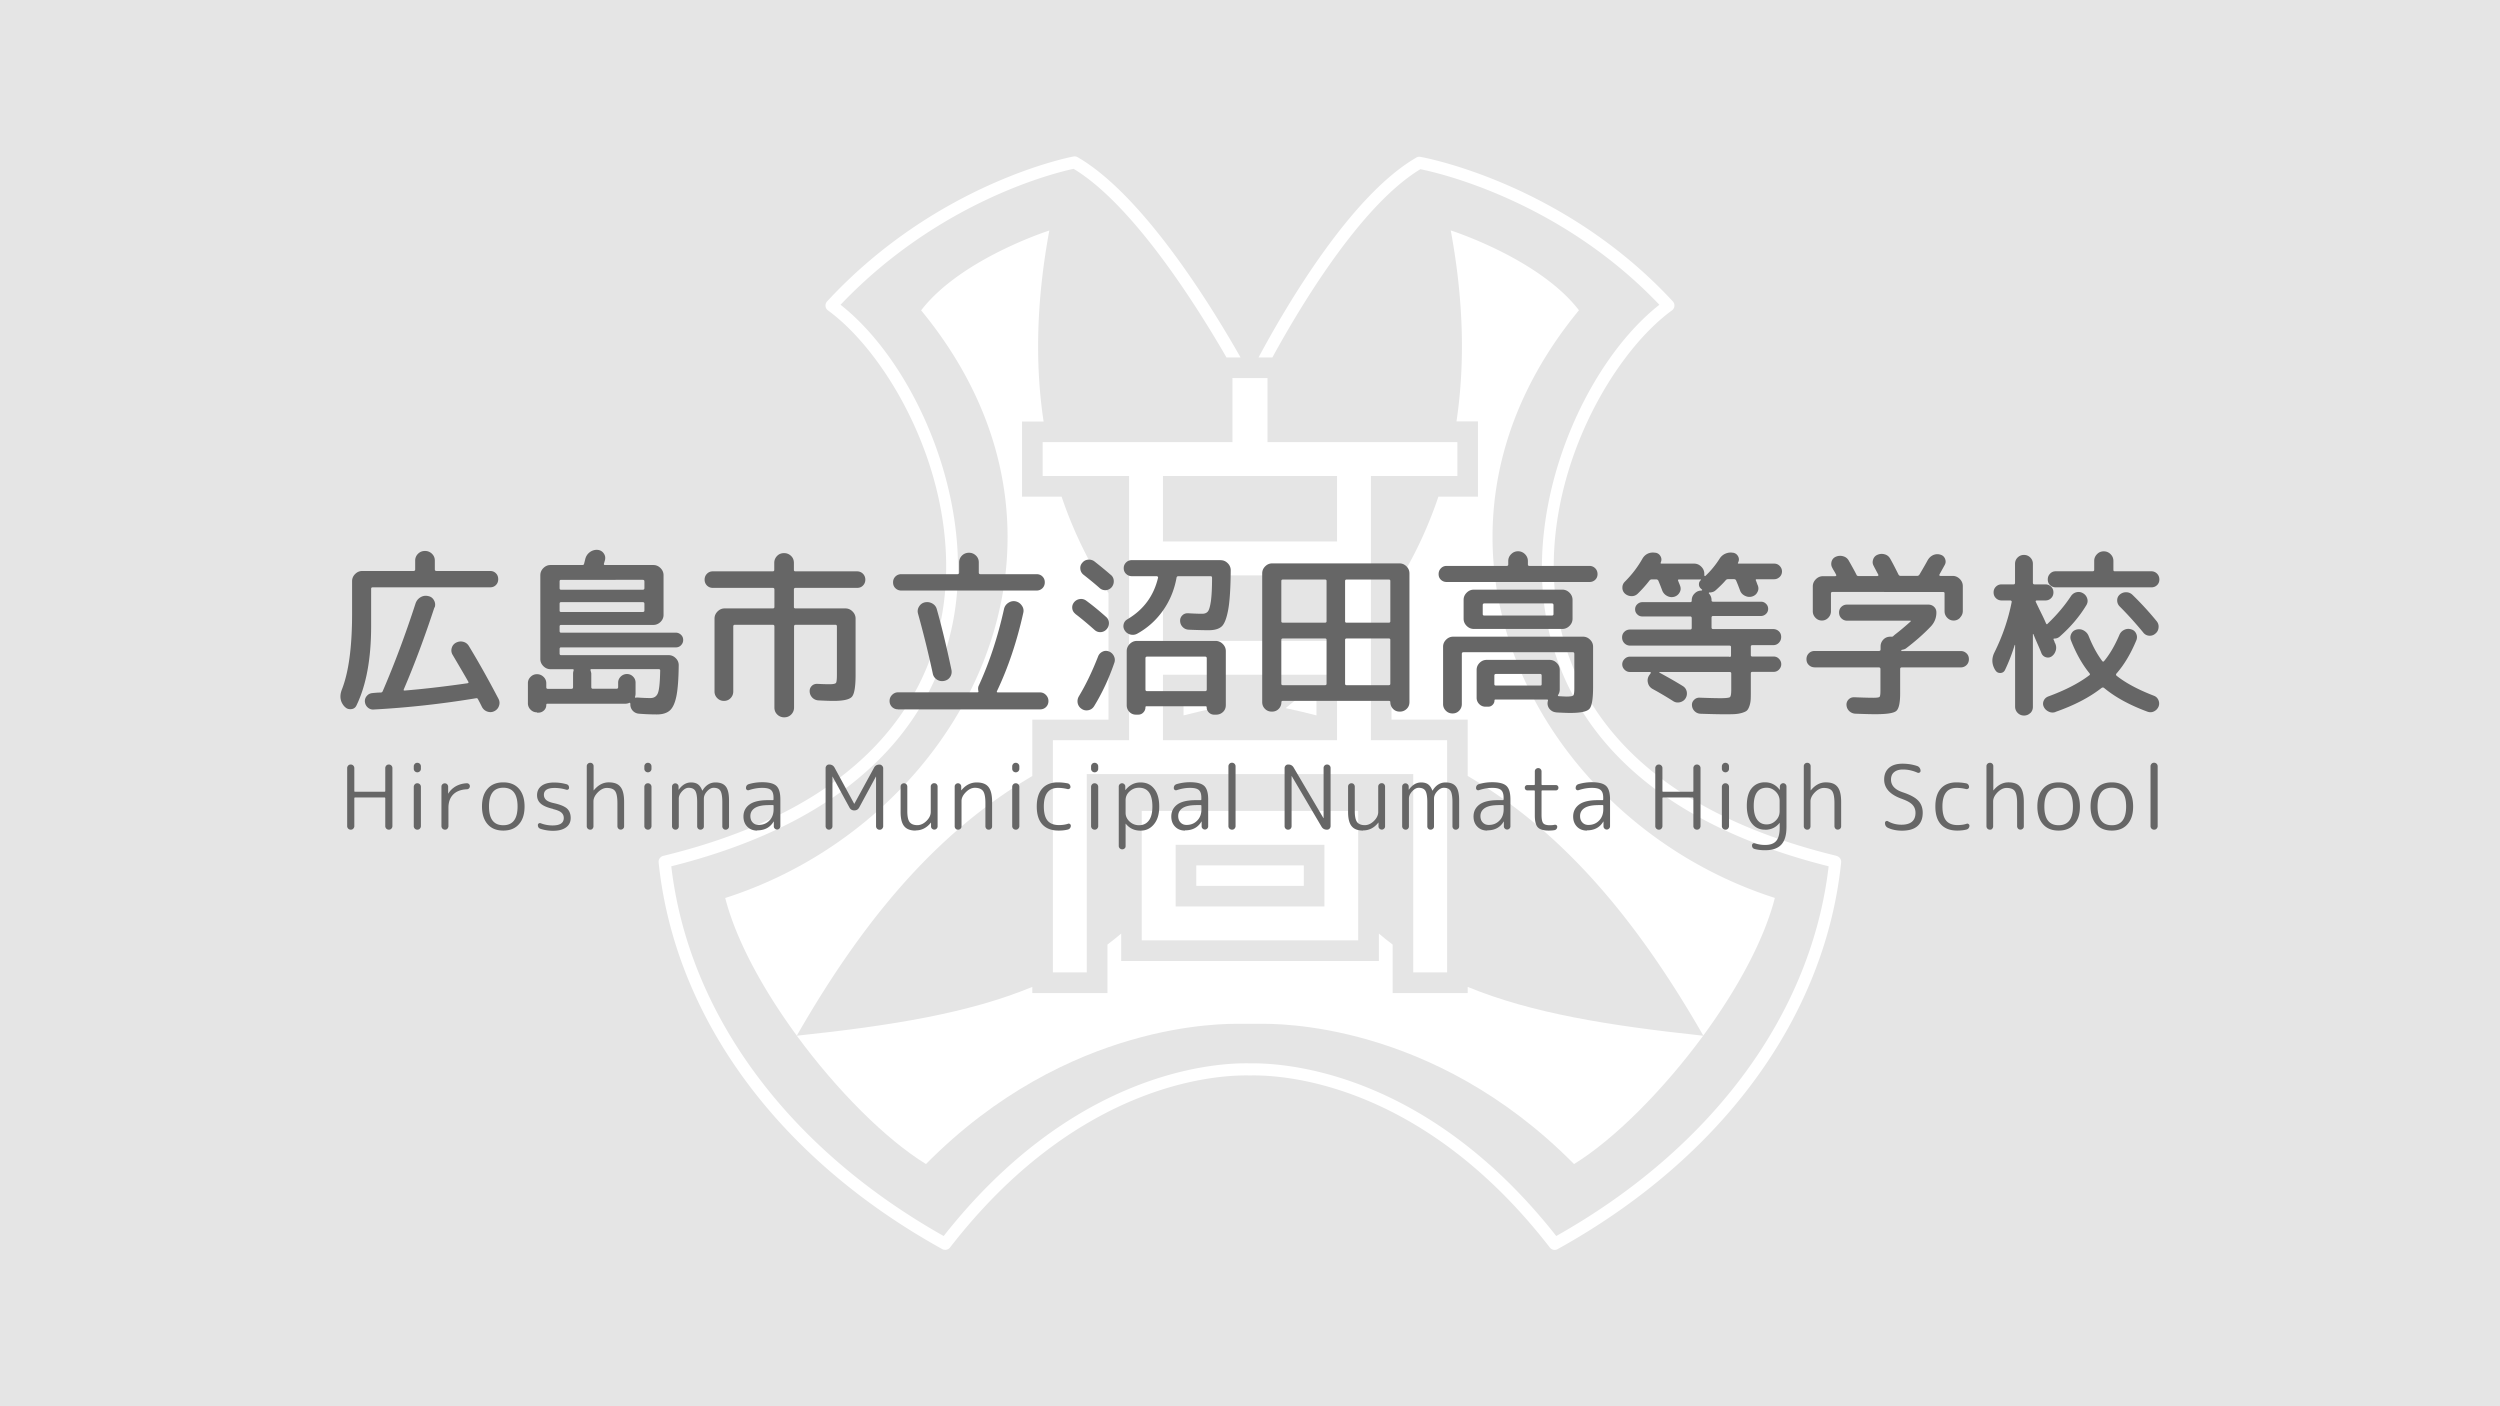 <svg id="n" xmlns="http://www.w3.org/2000/svg" viewBox="0 0 336 189"><defs><style>.cls-1,.cls-3{fill:#666;stroke-width:0}.cls-3{fill:#fff}</style></defs><path id="bg" d="M0 0h336v189H0V0z" fill="#e5e5e5" stroke-width="0"/><g id="s"><g id="o"><path id="p" class="cls-3" d="M198.64 56.65v10.1h-5.32a56.383 56.383 0 01-6.3 12.96v17h10.24v7.58c11.64 6.85 21.72 17.55 31.66 34.89 4.49-6.12 8.15-12.76 9.62-18.5-31.76-10.16-51.88-47.93-26.33-78.98-5.33-6.94-17.23-10.73-17.23-10.73 1.64 8.85 2 17.45.77 25.67h2.9z"/><path id="p-2" class="cls-3" d="M161.15 93.45h-2.08v2.7c1.36-.35 2.74-.67 4.14-.98-.71-.57-1.39-1.14-2.06-1.72z"/><path id="p-3" class="cls-3" d="M246.85 115.03c-26.98-6.56-35.19-20.84-37.33-31.66-3.45-17.46 6.6-35.41 15.19-41.65.19-.14.31-.35.33-.58a.81.81 0 00-.21-.63c-14.84-16.06-33.75-19.4-33.94-19.43a.78.78 0 00-.54.1c-8.81 5.11-17.48 19.91-21.2 26.86h1.86c3.83-7.01 11.93-20.49 19.89-25.3 2.35.47 18.76 4.18 32.12 18.22-9.97 7.84-18.3 26.5-15.09 42.72 2.21 11.19 10.58 25.91 37.84 32.75-2.31 19.81-15.6 37.86-36.61 49.69-16.85-21.4-35.17-23.21-40.8-23.21h-.49c-5.35-.09-23.94 1.49-41.04 23.21-21-11.83-34.3-29.88-36.61-49.69 27.26-6.84 35.63-21.56 37.84-32.75 3.2-16.22-5.12-34.88-15.09-42.72 13.31-14 29.01-17.78 31.32-18.27 7.98 4.81 16.49 18.32 20.55 25.35h1.89c-3.94-6.95-13.08-21.8-21.89-26.91-.17-.1-.36-.13-.55-.1-.18.03-18.29 3.42-33.13 19.48a.81.81 0 00-.21.63c.02.23.14.44.33.58 8.58 6.24 18.64 24.19 15.19 41.65-2.14 10.82-10.35 25.1-37.33 31.66-.39.1-.66.47-.62.87 2.15 20.81 16.04 39.76 38.12 51.98.35.19.79.1 1.04-.21 16.76-21.65 34.96-23.22 40.17-23.13h.28c5.2-.09 23.41 1.48 40.17 23.13.16.2.4.32.64.32.13 0 .27-.03.39-.1 22.07-12.22 35.97-31.17 38.12-51.98.04-.4-.22-.78-.62-.87z"/><path id="p-4" class="cls-3" d="M176.93 96.15v-2.7h-2.08c-.67.58-1.36 1.15-2.06 1.72 1.41.3 2.79.63 4.14.98z"/><path id="p-5" class="cls-3" d="M124.45 156.45c19.09-19.32 40.3-18.85 42.18-18.85h2.74c1.89 0 23.1-.46 42.18 18.85 5.39-3.32 11.97-9.91 17.36-17.25-12.84-1.37-23.13-3.05-31.65-6.56v.83h-10.09v-6.52c-.63-.47-1.25-.97-1.85-1.48v3.69h-34.63v-3.69c-.61.51-1.22 1.01-1.85 1.48v6.52h-10.1v-.83c-8.53 3.52-18.81 5.2-31.65 6.56 5.39 7.35 11.96 13.93 17.36 17.25z"/><path id="p-6" class="cls-3" d="M123.8 41.71c25.56 31.05 5.43 68.82-26.33 78.98 1.47 5.73 5.13 12.38 9.62 18.5 9.94-17.35 20.01-28.04 31.65-34.89v-7.58h10.24V79.71a56.794 56.794 0 01-6.3-12.96h-5.32v-10.1h2.9c-1.24-8.21-.87-16.82.77-25.67 0 0-11.9 3.79-17.23 10.73z"/><path id="p-7" class="cls-3" d="M160.78 116.31h14.45v2.75h-14.45z"/></g><path id="t" class="cls-3" d="M170.35 50.81v8.61h25.52v4.55h-11.62v35.51h10.24v31.21h-4.55v-26.66h-43.88v26.66h-4.55V99.48h10.24V63.97h-11.62v-4.55h25.51v-8.61h4.71zm9.35 13.16h-23.4v8.8h23.4v-8.8zm0 13.36h-23.4v8.8h23.4v-8.8zm0 13.35h-23.4v8.8h23.4v-8.8zm2.84 18.31v17.39h-29.09v-17.39h29.09zm-4.54 4.55h-19.99v8.29H178v-8.29z"/></g><g id="t-2"><path class="cls-1" d="M46.34 95l-.05-.05c-.56-.62-.68-1.37-.36-2.23.93-2.34 1.39-5.74 1.39-10.22v-4.39c0-.37.14-.69.41-.96s.59-.41.96-.41h6.89c.14 0 .22-.07.22-.22v-1.18c0-.35.13-.66.38-.91.26-.26.57-.38.94-.38s.68.13.94.38c.26.26.38.56.38.91v1.18c0 .14.07.22.22.22h7.2c.32 0 .58.1.79.31s.31.47.31.79-.1.58-.31.79-.47.31-.79.31H50.07c-.13 0-.19.07-.19.22v5.02c0 4.38-.66 7.93-1.97 10.63-.14.3-.38.47-.72.5s-.62-.07-.84-.31zm12.05-13.37c-1.34 4.08-2.72 7.76-4.13 11.04-.03.1 0 .14.12.14 2.66-.22 5.47-.55 8.45-.98.13-.03.17-.1.12-.19-.46-.82-1.17-2.02-2.11-3.62-.18-.29-.22-.6-.13-.92s.28-.57.59-.73c.32-.16.64-.2.97-.11.33.09.58.28.76.59 1.3 2.14 2.62 4.5 3.96 7.06.16.3.19.62.08.94-.1.32-.31.56-.61.72s-.62.18-.95.07c-.33-.11-.57-.32-.73-.62-.22-.45-.4-.79-.53-1.03-.05-.13-.15-.18-.31-.14-4.54.75-9.12 1.26-13.73 1.51-.3.02-.57-.08-.79-.28-.22-.2-.35-.46-.38-.78-.02-.3.08-.57.28-.79.2-.22.45-.34.76-.36.13-.02.3-.03.53-.05.22-.02.4-.02.53-.02.14 0 .24-.06.29-.17 1.6-3.71 3.07-7.65 4.42-11.81.13-.37.35-.64.67-.83s.66-.24 1.01-.16c.35.06.62.25.79.56.18.31.21.64.1.97zm13.78 14.11c-.34 0-.62-.12-.86-.36a1.18 1.18 0 01-.36-.86v-2.69c0-.34.12-.62.36-.86s.53-.36.86-.36.63.12.88.36.37.53.37.86v.53c0 .14.06.22.19.22h3.19c.14 0 .22-.07.22-.22v-1.8c0-.14.02-.29.07-.43.03-.13 0-.19-.12-.19h-2.98c-.37 0-.69-.14-.96-.41-.27-.27-.41-.59-.41-.96V77.31c0-.37.14-.69.41-.96.27-.27.59-.41.96-.41h4.25c.16 0 .25-.06.26-.17.03-.11.09-.34.17-.67.1-.37.3-.66.6-.89.3-.22.65-.33 1.03-.31.35.03.63.18.83.46.2.27.26.58.18.91-.06.22-.11.38-.14.48-.03.13.02.19.14.19h6.5c.37 0 .69.14.96.41.27.27.41.59.41.96v5.33c0 .37-.14.68-.41.95-.27.26-.59.4-.96.4H75.4c-.13 0-.19.07-.19.22v.6c0 .14.06.22.19.22h15.43c.27 0 .5.1.7.29s.29.42.29.7-.1.5-.29.7-.42.29-.7.29H75.4c-.13 0-.19.07-.19.22v.6c0 .14.06.22.19.22h14.45c.37 0 .69.13.96.4.27.26.41.58.41.95-.02 1.82-.12 3.21-.31 4.15-.19.94-.49 1.59-.89 1.94-.4.35-.98.53-1.73.53s-1.58-.03-2.42-.1a1.238 1.238 0 01-1.15-1.15v-.19s-.01-.06-.04-.1c-.02-.03-.05-.04-.08-.02-.19.08-.38.12-.55.12H73.56c-.1 0-.14.06-.14.17 0 .29-.1.53-.31.73-.21.2-.46.3-.74.3h-.19zm3.04-17.59v.89c0 .14.06.22.19.22h10.99c.14 0 .22-.07.22-.22v-.89c0-.14-.07-.22-.22-.22H75.4c-.13 0-.19.07-.19.22zm0 3v.91c0 .13.06.19.19.19h10.99c.14 0 .22-.06.22-.19v-.91c0-.14-.07-.22-.22-.22H75.4c-.13 0-.19.07-.19.22zm13.28 8.78h-9c-.11 0-.15.06-.12.19.06.19.1.34.1.43v1.8c0 .14.07.22.22.22h3.17c.14 0 .22-.07.22-.22v-.6c0-.32.12-.59.35-.82.23-.22.51-.34.83-.34s.59.11.82.34.34.5.34.82v1.44c0 .16-.02.31-.07.46-.02.03 0 .06.02.1.03.03.06.04.1.02.06-.02.15-.02.26-.02.69.05 1.25.07 1.68.07.5 0 .83-.22 1.01-.66.18-.44.28-1.45.31-3.04 0-.13-.07-.19-.22-.19zm7.31-10.92c-.32 0-.58-.11-.79-.32-.21-.22-.31-.48-.31-.78 0-.32.11-.59.32-.8.22-.22.48-.32.78-.32h8.04c.14 0 .22-.06.22-.19v-.94c0-.37.13-.68.38-.94s.57-.38.94-.38.68.13.94.38.38.57.38.94v.94c0 .13.07.19.22.19h8.28a1.097 1.097 0 011.1 1.12c0 .3-.1.56-.31.78-.21.22-.47.32-.79.32h-8.28c-.14 0-.22.07-.22.22v2.35c0 .13.07.19.22.19h6.7c.37 0 .69.14.96.41s.41.59.41.96v7.56c0 1.58-.16 2.56-.49 2.94-.33.38-1.16.56-2.51.56-.38 0-1.06-.02-2.02-.07a1.239 1.239 0 01-1.15-1.18c-.02-.3.08-.56.28-.76s.45-.29.76-.28c.54.03 1.08.05 1.61.05.5 0 .79-.06.88-.17.09-.11.13-.48.13-1.1v-6.5c0-.14-.06-.22-.19-.22h-5.35c-.14 0-.22.07-.22.22v10.9c0 .37-.13.68-.38.94-.26.26-.57.38-.94.38s-.68-.13-.94-.38c-.26-.26-.38-.57-.38-.94v-10.9c0-.14-.07-.22-.22-.22h-5.09c-.14 0-.22.07-.22.22v8.74c0 .35-.12.65-.36.9s-.54.37-.89.37-.65-.12-.9-.37-.37-.55-.37-.9v-9.79c0-.37.14-.69.41-.96s.59-.41.96-.41h6.46c.14 0 .22-.06.22-.19v-2.35c0-.14-.07-.22-.22-.22h-8.04zm24.88 16.32a1.093 1.093 0 01-1.12-1.12c0-.32.11-.59.34-.82.22-.22.49-.34.79-.34h10.66c.13 0 .18-.06.14-.19-.06-.29-.04-.54.07-.74 1.42-3.1 2.55-6.53 3.38-10.27.08-.35.27-.63.58-.83.3-.2.63-.27.98-.2.35.08.63.27.84.58.21.3.27.62.19.96-.86 3.87-2.04 7.38-3.53 10.51-.06.13-.02.19.12.19h5.66c.3 0 .57.11.79.34.22.22.34.5.34.82s-.11.59-.32.8-.48.32-.8.32h-19.1zm19.42-17.85c.22.21.32.47.32.79s-.11.58-.32.79c-.22.21-.48.31-.78.31h-18.19c-.3 0-.56-.1-.78-.31-.22-.21-.32-.47-.32-.79s.11-.58.32-.79c.22-.21.48-.31.78-.31h7.56c.14 0 .22-.07.22-.22v-1.37c0-.35.13-.66.38-.91s.57-.38.94-.38.68.13.94.38.38.56.38.91v1.37c0 .14.07.22.22.22h7.56c.3 0 .56.1.78.31zm-15.82 3.48c.35-.08.69-.03 1.01.14.32.18.53.44.62.79.64 2.26 1.3 4.98 1.97 8.16.06.35 0 .67-.19.95-.19.28-.46.45-.82.52-.35.06-.68 0-.97-.2-.3-.2-.48-.48-.54-.83-.59-2.74-1.25-5.4-1.97-7.99-.1-.34-.06-.66.12-.96.18-.3.43-.5.77-.58zm20.24 1.53c-.24-.19-.38-.44-.41-.74s.06-.58.26-.82c.21-.24.47-.38.78-.42.31-.04.6.04.85.23.83.61 1.7 1.32 2.62 2.14.26.21.4.48.42.8.02.33-.08.62-.3.88-.21.24-.47.37-.78.4-.31.02-.59-.07-.83-.28-1.01-.9-1.88-1.62-2.62-2.18zm4.54 5.07c.3.13.52.34.66.64s.15.6.04.9c-.72 2.1-1.62 4.03-2.71 5.81-.18.29-.43.47-.76.54-.33.07-.64.01-.92-.18-.29-.19-.46-.45-.53-.78-.06-.33 0-.64.17-.92.93-1.54 1.78-3.31 2.57-5.33.11-.3.32-.52.61-.66s.59-.14.88-.01zm.21-10.32c.26.21.4.48.42.8.02.33-.07.62-.28.88-.21.24-.47.37-.78.4-.31.02-.59-.07-.83-.28-.56-.5-1.29-1.1-2.18-1.8a1.1 1.1 0 01-.42-.76c-.04-.31.04-.59.25-.83.21-.26.47-.4.79-.43.32-.03.61.05.86.24.91.72 1.63 1.31 2.16 1.78zm14.79-1.95c.37 0 .68.14.95.41s.4.59.4.96c-.02 2.38-.13 4.15-.34 5.29s-.5 1.89-.86 2.23c-.37.34-.94.52-1.73.52-.7 0-1.62-.02-2.74-.07-.3-.02-.56-.13-.78-.35a1.18 1.18 0 01-.35-.8c-.02-.3.08-.56.29-.77s.46-.3.77-.29c.82.05 1.45.07 1.9.07.34 0 .59-.1.76-.3s.3-.65.41-1.36c.1-.7.16-1.76.16-3.17 0-.14-.06-.22-.19-.22h-4.34c-.13 0-.21.06-.24.19-.3 1.67-.92 3.15-1.85 4.46s-2.09 2.34-3.48 3.1c-.29.14-.59.17-.91.08-.32-.09-.57-.28-.74-.56-.16-.26-.2-.53-.13-.82.07-.29.24-.51.52-.67 2.16-1.28 3.53-3.14 4.1-5.57.02-.05 0-.1-.04-.14-.04-.05-.08-.07-.13-.07h-3.34c-.3 0-.56-.1-.78-.31-.22-.21-.32-.46-.32-.77s.11-.56.32-.77c.22-.21.48-.31.78-.31h11.95zm-11.09 20.76h-.29c-.35 0-.65-.12-.89-.37s-.36-.55-.36-.9v-7.27c0-.37.14-.69.41-.96s.59-.41.96-.41h10.58c.37 0 .69.14.96.41.27.27.41.59.41.96v7.25c0 .37-.12.68-.37.92s-.56.37-.92.37h-.29c-.27 0-.5-.1-.7-.29a.95.95 0 01-.29-.7c0-.1-.06-.14-.17-.14h-7.92c-.1 0-.14.05-.14.14 0 .27-.1.5-.29.7s-.42.29-.7.29zm.98-7.58v4.2c0 .14.07.22.22.22h7.8c.14 0 .22-.07.22-.22v-4.2c0-.14-.07-.22-.22-.22h-7.8c-.14 0-.22.07-.22.22zm16.96 7.17c-.35 0-.65-.12-.9-.37s-.37-.56-.37-.92V77.07c0-.37.13-.68.4-.95s.58-.4.95-.4h17.09c.37 0 .68.13.95.4.26.26.4.58.4.95v17.28c0 .37-.12.68-.37.92s-.55.37-.9.37h-.05c-.35 0-.65-.12-.89-.37s-.36-.55-.36-.9c0-.11-.06-.17-.19-.17h-14.26c-.13 0-.19.06-.19.17 0 .35-.12.65-.36.9s-.54.37-.89.37h-.05zm1.3-17.56v5.42c0 .13.07.19.22.19h5.64c.14 0 .22-.06.22-.19v-5.42c0-.13-.07-.19-.22-.19h-5.64c-.14 0-.22.06-.22.19zm0 7.92v5.9c0 .13.07.19.22.19h5.64c.14 0 .22-.06.22-.19V86c0-.13-.07-.19-.22-.19h-5.64c-.14 0-.22.06-.22.19zm8.57-7.92v5.42c0 .13.07.19.22.19h5.64c.14 0 .22-.06.22-.19v-5.42c0-.13-.07-.19-.22-.19H181c-.14 0-.22.06-.22.19zm0 7.92v5.9c0 .13.07.19.22.19h5.64c.14 0 .22-.06.22-.19V86c0-.13-.07-.19-.22-.19H181c-.14 0-.22.06-.22.19zm13.65-7.78c-.3 0-.56-.1-.77-.3s-.31-.45-.31-.76.1-.56.31-.78.46-.32.77-.32h8.06c.14 0 .22-.06.22-.19v-.46c0-.37.13-.68.4-.94.26-.26.57-.38.92-.38s.66.13.92.38c.26.26.4.57.4.94v.46c0 .13.07.19.22.19h8.06c.3 0 .56.11.77.32s.31.48.31.78-.1.56-.31.76-.46.3-.77.3h-19.2zm14.74 17.52c-.32-.02-.59-.14-.82-.36s-.34-.49-.36-.79c0-.18.02-.3.05-.38.03-.13 0-.19-.1-.19h-6.96c-.08 0-.12.04-.12.12 0 .22-.08.42-.25.59s-.36.25-.59.25h-.36c-.34 0-.62-.12-.85-.35s-.35-.52-.35-.85v-3.74c0-.37.13-.68.4-.95s.58-.4.95-.4h8.45c.37 0 .69.13.96.4.27.26.41.58.41.95v2.62c0 .27-.07.52-.22.74-.03.03-.04.07-.01.11s.06.06.11.06l.96.05c.56 0 .89-.05.98-.16.1-.1.14-.44.14-1v-4.58c0-.14-.06-.22-.19-.22h-14.71c-.14 0-.22.07-.22.22v6.74c0 .35-.12.65-.36.9s-.54.37-.89.37-.65-.12-.9-.37-.37-.55-.37-.9v-7.7c0-.37.14-.68.41-.95s.59-.4.96-.4h17.42c.37 0 .69.13.96.4.27.26.41.58.41.95v5.42c0 1.58-.16 2.56-.49 2.93s-1.19.55-2.58.55c-.38 0-1.01-.02-1.87-.07zm-9.89-11.21h-1.2c-.37 0-.69-.14-.96-.41s-.41-.59-.41-.96v-2.54c0-.37.14-.69.41-.96.27-.27.59-.41.96-.41h11.9c.37 0 .69.14.96.41s.41.59.41.96v2.54c0 .37-.14.69-.41.96-.27.27-.59.41-.96.41h-10.7zm0-3.21v1.22c0 .13.07.19.22.19h9.07c.14 0 .22-.06.22-.19v-1.22c0-.14-.07-.22-.22-.22h-9.07c-.14 0-.22.07-.22.22zm7.92 10.63V90.8c0-.14-.06-.22-.19-.22h-5.95c-.14 0-.22.07-.22.22v1.15c0 .13.07.19.22.19h5.95c.13 0 .19-.06.19-.19zm25.23-3.65c.14 0 .22-.06.22-.19v-1.15c0-.13-.07-.19-.22-.19h-13.34c-.3 0-.56-.11-.77-.32-.21-.22-.31-.48-.31-.78s.1-.56.31-.76.46-.3.77-.3h8.06c.14 0 .22-.07.22-.22v-1.32c0-.14-.07-.22-.22-.22h-6.43c-.26 0-.48-.09-.67-.28-.19-.18-.29-.41-.29-.68s.1-.5.29-.68c.19-.18.42-.28.67-.28h6.43c.14 0 .22-.06.22-.19v-.05c0-.37.13-.68.4-.94.26-.26.57-.38.92-.38.03 0 .06-.02.07-.05.02-.03.02-.06 0-.07l-.19-.17a.74.74 0 01-.23-.58c0-.22.1-.41.28-.55 0-.03 0-.06-.02-.07h-2.93c-.14 0-.18.06-.12.19.02.06.06.17.12.31.06.14.1.25.12.31.13.32.12.63-.04.92s-.39.49-.71.59c-.34.1-.66.06-.97-.1-.31-.16-.53-.4-.66-.72-.18-.48-.35-.93-.53-1.34a.313.313 0 00-.29-.17h-.58c-.13 0-.23.05-.31.14-.51.66-1.05 1.26-1.61 1.8-.24.22-.53.33-.86.31a1.34 1.34 0 01-.86-.36c-.22-.22-.33-.49-.32-.8 0-.31.12-.58.35-.8.93-.93 1.7-1.94 2.33-3.05.18-.32.42-.55.73-.7.31-.14.64-.18 1-.12h.07c.3.06.52.23.66.5s.14.54.01.82c-.03.1 0 .14.1.14h4.39c.37 0 .69.14.96.41.27.27.41.59.41.96v.22s.02.06.06.07c.04.02.07.02.08 0 .72-.67 1.36-1.45 1.92-2.33.19-.3.45-.53.78-.67s.66-.18 1-.12h.05c.3.06.52.23.66.5s.13.54-.01.82c-.06.1-.03.14.1.14h4.75c.29 0 .54.1.74.31s.31.46.31.74-.1.54-.31.74-.46.31-.74.31h-2.33c-.14 0-.18.06-.12.19.03.06.07.17.12.31.05.14.09.25.12.31.13.32.12.63-.04.92-.15.3-.39.49-.71.59-.34.1-.66.06-.98-.1s-.54-.4-.65-.72c-.18-.48-.35-.93-.53-1.34-.05-.11-.14-.17-.29-.17h-.79c-.13 0-.23.05-.31.14-.32.38-.77.83-1.34 1.34-.22.21-.51.31-.86.31-.03 0-.06.02-.07.06-.02.04 0 .07.02.08.22.26.34.54.34.86v.05c0 .13.07.19.22.19h6.43c.26 0 .48.09.67.28.19.18.29.41.29.68s-.1.5-.29.68c-.19.18-.42.28-.67.28h-6.43c-.14 0-.22.07-.22.22v1.32c0 .14.07.22.22.22h8.06c.3 0 .56.1.77.3.21.2.31.45.31.76s-.1.56-.31.78c-.21.22-.46.32-.77.32h-2.78c-.14 0-.22.06-.22.19v1.15c0 .13.07.19.22.19h2.86c.27 0 .51.1.71.31s.3.45.3.72-.1.51-.3.72-.44.31-.71.31h-2.86c-.14 0-.22.06-.22.19v2.26c0 .56 0 .99-.02 1.3-.02.3-.08.6-.18.88-.1.28-.22.48-.35.59-.13.11-.35.21-.66.3-.31.09-.64.14-.98.16-.34.02-.83.02-1.45.02s-1.67-.02-3.14-.07c-.3-.02-.56-.13-.78-.35-.22-.22-.33-.48-.35-.78-.02-.29.08-.54.29-.74.21-.21.46-.3.74-.29 1.31.05 2.25.07 2.81.07.72 0 1.14-.05 1.26-.14.12-.1.18-.42.18-.98v-2.21c0-.13-.07-.19-.22-.19h-9.41s-.05.04-.05.07c1.22.66 2.27 1.26 3.17 1.82.29.18.46.43.53.76.06.33 0 .63-.17.9s-.43.44-.76.52c-.33.07-.63.02-.9-.16-.85-.54-1.77-1.09-2.76-1.63-.32-.18-.53-.44-.62-.8-.1-.36-.05-.69.14-1l.22-.31s.04-.07.01-.11c-.02-.04-.06-.06-.11-.06h-2.69c-.27 0-.51-.1-.72-.31s-.31-.45-.31-.72.1-.51.31-.72.45-.31.72-.31h13.39zm11.46 1.39c-.3 0-.56-.1-.78-.31s-.32-.47-.32-.79.11-.58.32-.79.48-.31.78-.31h8.64c.14 0 .22-.07.22-.22v-.38c0-.37.13-.68.38-.94s.57-.38.94-.38h.14c.11.02.22-.03.31-.14.02-.02.04-.04.08-.07a.75.75 0 00.08-.07c.59-.45 1.29-1.03 2.09-1.75.08-.08.06-.12-.07-.12h-8.45c-.3 0-.56-.11-.77-.32s-.31-.48-.31-.78.1-.56.31-.76.46-.3.77-.3h10.92c.3 0 .56.1.77.3s.31.45.31.76c0 .72-.25 1.34-.74 1.87-.93.98-2.03 1.95-3.31 2.93-.13.11-.33.18-.6.22-.05.03-.07.08-.07.14l.02.02h7.97c.3 0 .56.1.78.31.22.21.32.47.32.79s-.11.58-.32.79c-.22.21-.48.31-.78.31h-7.92c-.14 0-.22.07-.22.22v3.29c0 1.26-.17 2.04-.52 2.34-.34.3-1.28.44-2.8.44-.56 0-1.46-.02-2.71-.07a1.26 1.26 0 01-.82-.36c-.22-.22-.34-.49-.36-.79a.96.96 0 01.29-.77c.21-.21.46-.3.77-.29 1.18.05 2.03.07 2.54.07.48 0 .76-.04.84-.12s.12-.34.12-.79v-2.95c0-.14-.07-.22-.22-.22h-8.64zm19.54-6.66c-.24.25-.53.37-.86.37s-.62-.12-.86-.37-.36-.54-.36-.88v-2.4c0-.13-.07-.19-.22-.19H246.3c-.14 0-.22.06-.22.19v2.4c0 .34-.12.63-.36.88s-.53.37-.86.37-.62-.12-.86-.37-.36-.54-.36-.88v-3.34c0-.37.14-.69.41-.96.27-.27.59-.41.96-.41h1.66s.08-.02.11-.06c.02-.04.03-.08.01-.11a6.94 6.94 0 00-.26-.48c-.13-.21-.22-.36-.26-.46-.16-.27-.19-.56-.1-.88.1-.31.3-.52.6-.64.32-.13.65-.14.98-.04.34.1.58.31.74.61.53.93.86 1.54 1.01 1.85.05.13.14.19.29.19h2.54s.08-.02.11-.06c.02-.04.03-.08.01-.11-.4-.75-.61-1.14-.62-1.18-.16-.27-.19-.56-.08-.88.1-.31.31-.52.61-.64.32-.13.64-.14.97-.04.33.1.57.31.73.61.26.45.62 1.15 1.1 2.11.06.11.16.17.29.17h2.21c.13 0 .23-.06.31-.17.58-.98.94-1.62 1.1-1.92.18-.32.42-.55.73-.7.31-.14.64-.17.97-.07.3.08.52.26.64.55.12.29.11.57-.04.84l-.72 1.3s-.01.07.01.11c.02.04.06.06.11.06h1.66c.37 0 .69.14.96.41.27.27.41.59.41.96v3.34c0 .34-.12.63-.36.88zm9.45 12.79c-.23.23-.52.35-.85.35s-.62-.12-.85-.35-.35-.52-.35-.85v-8.28s-.03-.02-.05-.02a24.25 24.25 0 01-1.3 3.36c-.13.27-.34.41-.64.42-.3 0-.52-.12-.68-.4l-.02-.02c-.46-.77-.49-1.56-.07-2.38 1.07-2.16 1.84-4.41 2.3-6.74.02-.05 0-.1-.04-.14s-.08-.07-.13-.07h-1.18c-.3 0-.56-.1-.77-.31-.21-.21-.31-.46-.31-.77s.1-.56.31-.77c.21-.21.46-.31.77-.31h1.61c.13 0 .19-.07.19-.22v-2.54c0-.34.12-.62.35-.85s.52-.35.85-.35.62.12.85.35.35.52.35.85v2.54c0 .14.07.22.22.22h1.46c.3 0 .56.1.77.31.21.21.31.46.31.77s-.1.56-.31.77c-.21.21-.46.31-.77.31h-1.18s-.08.02-.11.06c-.02.04-.03.08-.01.11.1.21.24.51.43.9s.37.75.53 1.08c.16.33.3.64.43.95.08.11.14.13.19.05l.1-.1c1.22-1.17 2.23-2.38 3.05-3.62.18-.27.42-.45.73-.53.31-.08.6-.04.88.12.29.16.48.4.58.71.1.31.06.6-.1.88-.91 1.52-2.11 2.94-3.6 4.25-.21.18-.44.26-.7.26-.13 0-.16.06-.1.19.03.05.06.12.1.23.03.1.06.18.1.23.14.32.17.64.07.97-.1.33-.28.59-.55.78-.24.16-.5.2-.78.11a.908.908 0 01-.59-.54c-.11-.29-.29-.72-.54-1.28-.25-.57-.43-1-.54-1.28-.02-.02-.03-.02-.05-.02s-.02.02-.02.05V95c0 .34-.12.62-.35.85zm3.39-.13c-.3.11-.61.1-.91-.04-.3-.14-.53-.35-.67-.64a.943.943 0 01-.02-.82c.11-.27.31-.46.6-.58 2.34-.86 4.18-1.82 5.54-2.86.1-.06.1-.15.02-.26-.98-1.2-1.81-2.68-2.5-4.44-.11-.3-.09-.6.06-.89.15-.29.39-.47.71-.55.34-.08.66-.04.96.13s.52.41.65.73c.53 1.33 1.14 2.45 1.82 3.36.08.11.17.12.26.02.75-.9 1.43-2.06 2.04-3.48.13-.32.34-.56.65-.71.3-.15.62-.18.94-.08.3.08.53.26.67.55.14.29.16.58.05.89-.74 1.79-1.63 3.3-2.69 4.51-.08.11-.07.21.02.29 1.23.98 2.9 1.87 5.02 2.69.29.11.49.31.61.6s.12.58.01.86c-.13.29-.33.5-.61.64-.28.14-.57.15-.88.04-2.38-.88-4.33-1.94-5.83-3.19-.11-.08-.22-.08-.34 0-1.63 1.28-3.7 2.35-6.19 3.22zm12.87-18.91c.3 0 .56.11.77.32.21.22.31.48.31.78s-.1.56-.31.76c-.21.2-.46.3-.77.3H276.3c-.3 0-.56-.1-.77-.3-.21-.2-.31-.45-.31-.76s.1-.56.31-.78c.21-.22.46-.32.77-.32h4.94c.14 0 .22-.06.22-.19v-1.2c0-.35.13-.66.38-.91.25-.26.56-.38.91-.38s.66.13.91.38c.26.26.38.56.38.91v1.2c0 .13.06.19.19.19h4.9zm-1.06 8.26c-1.04-1.26-2.1-2.44-3.19-3.53-.22-.22-.34-.5-.34-.82s.12-.58.36-.79c.26-.21.54-.31.86-.3.32 0 .6.12.84.35 1.18 1.15 2.26 2.33 3.24 3.53.21.26.3.55.26.88-.03.33-.18.6-.43.8-.24.21-.52.3-.83.28-.31-.02-.57-.16-.78-.4z" id="t-3"/><path class="cls-1" d="M47.48 111.37c-.09.1-.21.14-.34.14a.476.476 0 01-.48-.48v-7.8c0-.13.05-.24.14-.34.09-.1.21-.14.34-.14a.476.476 0 01.48.48v3.08c0 .06.03.1.1.1h3.96c.06 0 .1-.03.1-.1v-3.08c0-.13.05-.24.14-.34.09-.1.21-.14.34-.14a.476.476 0 01.48.48v7.8c0 .13-.05.24-.14.34-.09.1-.21.14-.34.14a.476.476 0 01-.48-.48v-3.74c0-.07-.03-.11-.1-.11h-3.96c-.06 0-.1.04-.1.11v3.74c0 .13-.05.24-.14.34zm8.95-7.71c-.09.09-.21.14-.34.14a.476.476 0 01-.48-.48V103c0-.13.05-.24.14-.34.09-.1.21-.14.34-.14a.476.476 0 01.48.48v.32c0 .14-.05.25-.14.34zm0 7.71c-.09.1-.21.14-.34.14a.476.476 0 01-.48-.48v-5.28c0-.13.05-.24.14-.34s.21-.14.34-.14a.476.476 0 01.48.48v5.28c0 .13-.05.24-.14.34zm3.72 0c-.09.1-.21.14-.34.14a.476.476 0 01-.48-.48v-5.3c0-.13.04-.24.13-.32.09-.09.2-.13.32-.13s.24.04.32.13.13.2.13.32v.92s0 .01.01.01c.02 0 .02 0 .02-.02.24-.4.58-.72 1.01-.97.44-.24.93-.38 1.47-.4a.391.391 0 01.41.4.41.41 0 01-.39.41c-.79.03-1.4.26-1.84.69-.43.43-.65 1.03-.65 1.79v2.47c0 .13-.05.24-.14.34zm9.59-.59c-.5.57-1.2.85-2.1.85s-1.6-.28-2.1-.85-.76-1.36-.76-2.39.25-1.82.76-2.39c.5-.57 1.2-.85 2.1-.85s1.6.28 2.1.85.76 1.36.76 2.39-.25 1.82-.76 2.39zm-.18-2.39c0-1.68-.64-2.52-1.92-2.52s-1.92.84-1.92 2.52.64 2.52 1.92 2.52 1.92-.84 1.92-2.52zm4.78.33c-.78-.18-1.33-.42-1.66-.71s-.5-.67-.5-1.13c0-.53.2-.95.59-1.25.4-.31.96-.46 1.7-.46.55 0 1.1.07 1.64.22.25.06.37.23.37.49 0 .1-.04.17-.11.22-.07.05-.16.06-.25.04-.53-.16-1.06-.24-1.58-.24-.96 0-1.44.31-1.44.92 0 .27.1.5.29.68.19.18.54.33 1.04.44.86.19 1.46.44 1.78.73.32.3.49.72.49 1.27s-.21.96-.62 1.26c-.41.3-.99.46-1.75.46-.58 0-1.14-.09-1.67-.26-.25-.08-.37-.25-.37-.52 0-.09.04-.16.12-.21.08-.05.16-.06.25-.03.52.2 1.05.3 1.6.3 1.01 0 1.51-.33 1.51-1 0-.29-.1-.53-.31-.72-.2-.19-.58-.35-1.13-.48zm5.31 2.66c-.09.09-.2.13-.32.13a.46.46 0 01-.47-.45v-8.09c0-.13.05-.24.14-.32.09-.09.2-.13.33-.13s.24.04.32.13c.09.09.13.2.13.32v3.24s0 .01.01.01.02 0 .02-.01c.58-.7 1.24-1.06 2-1.06s1.26.2 1.58.61c.33.4.49 1.08.49 2.03v3.26c0 .13-.04.24-.13.32s-.19.13-.32.13-.24-.04-.32-.13-.13-.2-.13-.32v-3.11c0-.81-.11-1.35-.32-1.63-.21-.28-.58-.41-1.1-.41-.42 0-.82.2-1.21.59-.39.4-.59.8-.59 1.22v3.34c0 .13-.04.24-.13.32zm7.77-7.72c-.09.09-.21.14-.34.14a.476.476 0 01-.48-.48V103c0-.13.05-.24.14-.34.09-.1.21-.14.34-.14a.476.476 0 01.48.48v.32c0 .14-.05.25-.14.34zm0 7.71c-.09.1-.21.14-.34.14a.476.476 0 01-.48-.48v-5.28c0-.13.05-.24.14-.34.09-.1.21-.14.34-.14s.25.05.34.14.14.21.14.34v5.28c0 .13-.05.24-.14.34zm3.69.01c-.09.09-.2.13-.32.13a.46.46 0 01-.47-.45v-5.34c0-.12.04-.22.13-.31s.19-.13.31-.13.22.04.31.13.13.19.13.31v.4l.02.01c.02 0 .02 0 .02-.02.46-.63 1-.95 1.63-.95.38 0 .69.08.93.25.24.17.43.45.58.84 0 .02 0 .02.01.02.02 0 .02 0 .02-.02.45-.73 1.03-1.09 1.75-1.09.64 0 1.1.18 1.39.55s.43.98.43 1.85v3.5c0 .13-.04.24-.13.32s-.19.13-.32.13-.24-.04-.32-.13a.438.438 0 01-.13-.32v-3.26c0-.74-.09-1.25-.26-1.52s-.47-.4-.91-.4c-.3 0-.59.16-.88.47-.29.32-.43.64-.43.98v3.73c0 .13-.04.24-.13.32s-.2.13-.32.13-.24-.04-.32-.13a.438.438 0 01-.13-.32v-3.26c0-.74-.09-1.25-.26-1.52s-.47-.4-.89-.4c-.3 0-.59.16-.88.47-.29.32-.44.64-.44.98v3.73c0 .13-.04.24-.13.32zm10.66.25c-.54 0-.99-.17-1.33-.52-.34-.34-.52-.8-.52-1.37 0-.66.26-1.2.79-1.6.53-.4 1.37-.6 2.53-.6h.61c.07 0 .11-.03.11-.1v-.23c0-.49-.11-.83-.34-1.03s-.62-.29-1.19-.29-1.15.1-1.79.31c-.1.03-.18.02-.26-.04a.285.285 0 01-.12-.24c0-.28.13-.46.4-.54.59-.17 1.18-.25 1.78-.25.92 0 1.56.17 1.91.5.36.34.53.94.53 1.81v3.61c0 .12-.04.22-.13.31s-.19.13-.31.13-.22-.04-.31-.13a.401.401 0 01-.13-.31v-.62l-.02-.01c-.02 0-.02 0-.02.02-.47.78-1.2 1.16-2.2 1.16zm1.48-3.42c-.79 0-1.39.13-1.79.38-.4.26-.61.62-.61 1.08 0 .36.1.65.31.87s.47.33.81.33c.58 0 1.05-.19 1.43-.58.38-.38.57-.89.57-1.52v-.46c0-.07-.04-.11-.11-.11h-.61zm8.49 3.16c-.09.09-.2.14-.33.14s-.24-.05-.32-.14-.13-.2-.13-.33v-7.8a.5.5 0 01.14-.35c.09-.1.21-.14.34-.14.33 0 .57.14.73.43l2.63 4.84s0 .01.02.01c0 0 .01 0 .01-.01l2.63-4.82c.15-.3.4-.44.74-.44.14 0 .25.05.35.15.1.1.15.22.15.35v7.78c0 .13-.05.24-.14.34-.09.1-.21.14-.34.14a.476.476 0 01-.48-.48v-6.66s0-.01-.01-.01c0 0-.01 0-.01.01l-2.24 4.14c-.14.26-.36.4-.66.4s-.52-.13-.66-.4l-2.26-4.14s0-.01-.01-.01-.01 0-.01.01v6.67c0 .13-.05.24-.14.33zm11.32.26c-.7 0-1.21-.19-1.53-.58-.32-.38-.49-1.02-.49-1.91v-3.42c0-.13.04-.24.13-.32s.19-.13.32-.13.24.04.32.13.13.2.13.32v3.3c0 .72.11 1.21.32 1.48.22.27.56.4 1.03.4.43 0 .84-.19 1.22-.56.38-.37.58-.78.58-1.22v-3.41c0-.13.05-.24.14-.32.09-.09.2-.13.33-.13s.24.04.32.13.13.2.13.32v5.35c0 .12-.04.22-.13.31s-.19.13-.31.13-.22-.04-.31-.13a.401.401 0 01-.13-.31v-.49s0-.01-.01-.01-.02 0-.02.01c-.55.7-1.24 1.04-2.05 1.04zm6.03-.25c-.09.09-.2.13-.33.13s-.24-.04-.32-.13a.438.438 0 01-.13-.32v-5.35c0-.12.04-.22.13-.31.08-.08.19-.13.31-.13s.22.04.31.13c.09.08.13.19.13.31v.49s0 .01.01.01c0 0 .02 0 .02-.01.58-.7 1.26-1.04 2.05-1.04.73 0 1.26.2 1.58.61.33.41.49 1.08.49 2.03v3.26c0 .13-.04.24-.13.32s-.19.13-.32.13-.24-.04-.32-.13-.13-.2-.13-.32v-3.14c0-.79-.11-1.33-.32-1.61s-.58-.43-1.09-.43c-.42 0-.82.19-1.21.58-.39.39-.59.79-.59 1.19v3.41c0 .13-.05.24-.14.32zm7.77-7.72c-.09.09-.21.14-.34.14a.476.476 0 01-.48-.48V103c0-.13.05-.24.14-.34.09-.1.21-.14.34-.14a.476.476 0 01.48.48v.32c0 .14-.05.25-.14.34zm0 7.71c-.09.1-.21.14-.34.14a.476.476 0 01-.48-.48v-5.28c0-.13.05-.24.14-.34.09-.1.21-.14.34-.14s.25.05.34.14.14.21.14.34v5.28c0 .13-.05.24-.14.34zm5.42.26c-.94 0-1.67-.27-2.18-.82-.51-.55-.76-1.35-.76-2.42s.25-1.86.74-2.41 1.19-.83 2.08-.83c.42 0 .86.04 1.32.13.11.02.21.08.28.17s.11.2.11.32c0 .1-.04.17-.13.23s-.17.07-.27.05c-.41-.1-.83-.16-1.26-.16-1.28 0-1.92.83-1.92 2.5 0 .86.17 1.5.5 1.9s.85.6 1.54.6c.45 0 .86-.06 1.22-.18.09-.03.17-.02.25.04s.12.13.12.23c0 .12-.04.23-.11.32-.07.1-.17.16-.29.19-.38.1-.8.14-1.26.14zm5.18-7.97c-.09.09-.21.14-.34.14a.476.476 0 01-.48-.48V103c0-.13.05-.24.14-.34.09-.1.21-.14.34-.14a.476.476 0 01.48.48v.32c0 .14-.05.25-.14.34zm0 7.71c-.09.1-.21.14-.34.14a.476.476 0 01-.48-.48v-5.28c0-.13.05-.24.14-.34s.21-.14.34-.14a.476.476 0 01.48.48v5.28c0 .13-.05.24-.14.34zm3.69 2.65c-.09.09-.2.13-.32.13a.46.46 0 01-.47-.45v-7.99c0-.12.04-.22.13-.31.08-.08.19-.13.31-.13s.22.04.31.13c.09.08.13.19.13.31v.46l.02.01.02-.02c.53-.66 1.2-1 2-1s1.39.28 1.84.85c.45.56.68 1.36.68 2.39s-.23 1.79-.7 2.37-1.07.87-1.82.87c-.82 0-1.47-.31-1.97-.92l-.02-.01s-.01 0-.01.01v2.99c0 .13-.04.24-.13.32zm.13-6.48v1.7c0 .46.18.85.54 1.18s.78.49 1.26.49c.57 0 1.01-.21 1.33-.64.32-.43.47-1.05.47-1.88 0-1.68-.6-2.52-1.8-2.52-.49 0-.91.17-1.27.5-.36.33-.53.72-.53 1.17zm7.99 4.09c-.54 0-.99-.17-1.33-.52-.34-.34-.52-.8-.52-1.37 0-.66.26-1.2.79-1.6.53-.4 1.37-.6 2.53-.6h.61c.07 0 .11-.03.11-.1v-.23c0-.49-.11-.83-.34-1.03s-.62-.29-1.19-.29-1.15.1-1.79.31c-.1.03-.18.02-.26-.04a.285.285 0 01-.12-.24c0-.28.13-.46.4-.54.59-.17 1.18-.25 1.78-.25.92 0 1.56.17 1.91.5.36.34.53.94.53 1.81v3.61c0 .12-.04.22-.13.31s-.19.13-.31.13-.22-.04-.31-.13a.401.401 0 01-.13-.31v-.62l-.02-.01c-.02 0-.02 0-.02.02-.47.78-1.2 1.16-2.2 1.16zm1.48-3.42c-.79 0-1.39.13-1.79.38-.4.26-.61.62-.61 1.08 0 .36.1.65.31.87s.47.33.81.33c.58 0 1.05-.19 1.43-.58.38-.38.57-.89.57-1.52v-.46c0-.07-.04-.11-.11-.11h-.61zm5.17 3.16c-.09.1-.21.14-.34.14a.476.476 0 01-.48-.48v-8.04c0-.13.05-.24.14-.34.09-.1.21-.14.34-.14a.476.476 0 01.48.48v8.04c0 .13-.05.24-.14.34zm7.53.01c-.09.09-.2.13-.33.13s-.24-.04-.33-.13a.46.46 0 01-.14-.34v-7.8c0-.14.05-.25.14-.35s.21-.14.35-.14c.33 0 .58.14.74.43l3.98 6.76s0 .01.02.01c0 0 .01 0 .01-.01v-6.72a.46.46 0 01.47-.47.46.46 0 01.47.47v7.8c0 .14-.05.25-.14.35s-.21.14-.35.14c-.33 0-.58-.14-.74-.43l-3.98-6.76s0-.01-.02-.01c0 0-.01 0-.01.01v6.72c0 .14-.05.25-.14.34zm9.75.25c-.7 0-1.21-.19-1.53-.58-.32-.38-.49-1.02-.49-1.91v-3.42c0-.13.04-.24.13-.32s.19-.13.32-.13.24.04.32.13.13.2.13.32v3.3c0 .72.11 1.21.32 1.48.22.27.56.4 1.03.4.43 0 .84-.19 1.22-.56.38-.37.58-.78.58-1.22v-3.41c0-.13.05-.24.14-.32.09-.09.2-.13.33-.13s.24.04.32.13.13.2.13.32v5.35c0 .12-.04.22-.13.31s-.19.13-.31.13-.22-.04-.31-.13a.401.401 0 01-.13-.31v-.49s0-.01-.01-.01-.02 0-.02.01c-.55.7-1.24 1.04-2.05 1.04zm6.04-.25c-.09.09-.2.13-.32.13a.46.46 0 01-.47-.45v-5.34c0-.12.04-.22.13-.31s.19-.13.31-.13.22.04.31.13.13.19.13.31v.4l.02.01c.02 0 .02 0 .02-.02.46-.63 1-.95 1.63-.95.38 0 .69.08.93.25.24.17.43.45.58.84 0 .02 0 .02.01.02.02 0 .02 0 .02-.02.45-.73 1.03-1.09 1.75-1.09.64 0 1.1.18 1.39.55s.43.98.43 1.85v3.5c0 .13-.04.24-.13.32s-.19.13-.32.13-.24-.04-.32-.13a.438.438 0 01-.13-.32v-3.26c0-.74-.09-1.25-.26-1.52s-.47-.4-.91-.4c-.3 0-.59.16-.88.47-.29.32-.43.64-.43.98v3.73c0 .13-.04.24-.13.32s-.2.13-.32.13-.24-.04-.32-.13a.438.438 0 01-.13-.32v-3.26c0-.74-.09-1.25-.26-1.52s-.47-.4-.89-.4c-.3 0-.59.16-.88.47-.29.32-.44.64-.44.98v3.73c0 .13-.04.24-.13.32zm10.65.25c-.54 0-.99-.17-1.33-.52-.34-.34-.52-.8-.52-1.37 0-.66.26-1.2.79-1.6.53-.4 1.37-.6 2.53-.6h.61c.07 0 .11-.03.11-.1v-.23c0-.49-.11-.83-.34-1.03s-.62-.29-1.19-.29-1.15.1-1.79.31c-.1.03-.18.02-.26-.04a.285.285 0 01-.12-.24c0-.28.13-.46.4-.54.59-.17 1.18-.25 1.78-.25.92 0 1.56.17 1.91.5.36.34.53.94.53 1.81v3.61c0 .12-.04.22-.13.31s-.19.13-.31.13-.22-.04-.31-.13a.401.401 0 01-.13-.31v-.62l-.02-.01c-.02 0-.02 0-.02.02-.47.78-1.2 1.16-2.2 1.16zm1.48-3.42c-.79 0-1.39.13-1.79.38-.4.26-.61.62-.61 1.08 0 .36.1.65.31.87s.47.33.81.33c.58 0 1.05-.19 1.43-.58.38-.38.57-.89.57-1.52v-.46c0-.07-.04-.11-.11-.11h-.61zm3.92-1.98c-.1 0-.19-.03-.26-.1s-.1-.15-.1-.26.03-.19.1-.26.15-.1.26-.1h.88c.07 0 .11-.04.11-.11v-1.72c0-.13.04-.24.13-.32s.2-.13.32-.13.24.04.32.13c.09.09.13.2.13.32v1.72c0 .07.04.11.11.11h1.8c.1 0 .19.03.26.1s.1.15.1.26-.03.19-.1.26-.15.1-.26.1h-1.8c-.07 0-.11.04-.11.11v3.17c0 .58.08.95.23 1.13.15.18.44.27.88.27.26 0 .47-.02.64-.06.09-.02.17 0 .25.05.08.05.11.12.11.21 0 .11-.03.21-.1.3a.4.4 0 01-.26.16c-.21.04-.47.06-.79.06-.7 0-1.19-.15-1.46-.44-.27-.29-.4-.83-.4-1.6v-3.25c0-.07-.04-.11-.11-.11h-.88zm7.99 5.4c-.54 0-.99-.17-1.33-.52s-.52-.8-.52-1.37c0-.66.26-1.2.79-1.6.53-.4 1.37-.6 2.53-.6h.61c.07 0 .11-.03.11-.1v-.23c0-.49-.11-.83-.34-1.03-.22-.2-.62-.29-1.19-.29s-1.15.1-1.79.31c-.1.03-.18.02-.26-.04a.285.285 0 01-.12-.24c0-.28.13-.46.4-.54.59-.17 1.18-.25 1.78-.25.92 0 1.56.17 1.91.5.36.34.53.94.53 1.81v3.61c0 .12-.04.22-.13.31s-.19.13-.31.13-.22-.04-.31-.13-.13-.19-.13-.31v-.62l-.02-.01c-.02 0-.02 0-.02.02-.47.78-1.2 1.16-2.2 1.16zm1.48-3.42c-.79 0-1.39.13-1.79.38-.4.26-.61.62-.61 1.08 0 .36.1.65.31.87s.47.33.81.33c.58 0 1.05-.19 1.43-.58s.57-.89.57-1.52v-.46c0-.07-.04-.11-.11-.11h-.61zm8.53 3.16c-.09.1-.21.14-.34.14a.476.476 0 01-.48-.48v-7.8c0-.13.05-.24.14-.34.09-.1.21-.14.34-.14a.476.476 0 01.48.48v3.08c0 .06.03.1.1.1h3.96c.06 0 .1-.03.1-.1v-3.08c0-.13.05-.24.14-.34.09-.1.21-.14.34-.14a.476.476 0 01.48.48v7.8c0 .13-.05.24-.14.34-.09.1-.21.14-.34.14a.476.476 0 01-.48-.48v-3.74c0-.07-.03-.11-.1-.11h-3.96c-.06 0-.1.04-.1.11v3.74c0 .13-.05.24-.14.34zm8.95-7.71c-.09.09-.21.14-.34.14a.476.476 0 01-.48-.48V103c0-.13.05-.24.14-.34.09-.1.21-.14.34-.14a.476.476 0 01.48.48v.32c0 .14-.05.25-.14.34zm0 7.71c-.09.1-.21.14-.34.14a.476.476 0 01-.48-.48v-5.28c0-.13.05-.24.14-.34.09-.1.21-.14.34-.14s.25.05.34.14.14.21.14.34v5.28c0 .13-.05.24-.14.34zm4.96.14c-.73 0-1.31-.28-1.76-.85-.44-.56-.67-1.35-.67-2.36 0-1.06.22-1.86.67-2.38.44-.52 1.03-.78 1.76-.78.81 0 1.47.33 1.98 1l.02.01s.01 0 .01-.01v-.44c.01-.12.05-.22.14-.31.08-.08.19-.13.31-.13s.22.04.31.13c.08.08.13.19.13.31v5.45c0 1.08-.23 1.87-.7 2.37-.46.5-1.19.75-2.18.75-.5 0-.95-.05-1.37-.16-.26-.06-.38-.23-.38-.5 0-.1.04-.17.11-.23s.16-.07.25-.04c.45.14.91.22 1.39.22.7 0 1.2-.18 1.51-.55.31-.37.46-.97.46-1.81v-.59s0-.01-.01-.01-.02 0-.02.01c-.49.61-1.14.91-1.94.91zm.24-5.64c-1.16 0-1.74.81-1.74 2.44 0 .81.15 1.42.46 1.85s.73.64 1.28.64c.46 0 .87-.17 1.22-.52.35-.34.52-.76.52-1.24v-1.39c0-.48-.17-.9-.52-1.25s-.75-.53-1.22-.53zm5.78 5.51c-.09.09-.2.13-.32.13a.46.46 0 01-.47-.45v-8.09c0-.13.05-.24.14-.32.09-.09.2-.13.33-.13s.24.04.32.13c.09.09.13.2.13.32v3.24s0 .01.01.01c0 0 .02 0 .02-.01.58-.7 1.24-1.06 2-1.06s1.26.2 1.58.61c.33.4.49 1.08.49 2.03v3.26c0 .13-.04.24-.13.32s-.19.13-.32.13-.24-.04-.32-.13-.13-.2-.13-.32v-3.11c0-.81-.11-1.35-.32-1.63-.21-.28-.58-.41-1.1-.41-.42 0-.82.2-1.21.59-.39.4-.59.8-.59 1.22v3.34c0 .13-.04.24-.13.32zm12.49-3.98c-1.66-.56-2.48-1.44-2.48-2.63 0-.67.22-1.2.65-1.57.43-.38 1.04-.56 1.81-.56.72 0 1.39.11 2 .32.13.05.23.13.31.25.08.12.12.25.12.39 0 .1-.04.18-.13.23s-.18.06-.28.02c-.65-.29-1.3-.43-1.96-.43-.48 0-.87.11-1.16.34s-.44.56-.44 1.02c0 .78.52 1.35 1.57 1.7.99.33 1.69.7 2.09 1.13.4.42.6.97.6 1.63 0 .78-.24 1.38-.71 1.79-.47.41-1.16.61-2.08.61-.69 0-1.31-.12-1.86-.37-.28-.13-.42-.35-.42-.67 0-.1.04-.18.13-.23.09-.05.18-.05.26 0 .54.31 1.15.47 1.81.47 1.26 0 1.9-.53 1.9-1.6 0-.43-.14-.79-.41-1.08-.27-.29-.72-.54-1.34-.76zm7.34 4.23c-.94 0-1.67-.27-2.18-.82-.51-.55-.76-1.35-.76-2.42s.25-1.86.74-2.41 1.19-.83 2.08-.83c.42 0 .86.04 1.32.13.11.02.21.08.28.17s.11.2.11.32c0 .1-.04.17-.13.23s-.17.07-.27.05c-.41-.1-.83-.16-1.26-.16-1.28 0-1.92.83-1.92 2.5 0 .86.17 1.5.5 1.9s.85.6 1.54.6c.45 0 .86-.06 1.22-.18.09-.03.17-.02.25.04s.12.13.12.23c0 .12-.04.23-.11.32-.07.1-.17.16-.29.19-.38.1-.8.14-1.26.14zm4.72-.25c-.09.09-.2.13-.32.13a.46.46 0 01-.47-.45v-8.09c0-.13.05-.24.14-.32.09-.09.2-.13.33-.13s.24.04.32.13c.09.09.13.2.13.32v3.24s0 .01.01.01.02 0 .02-.01c.58-.7 1.24-1.06 2-1.06s1.26.2 1.58.61c.33.4.49 1.08.49 2.03v3.26c0 .13-.04.24-.13.32s-.19.13-.32.13-.24-.04-.32-.13-.13-.2-.13-.32v-3.11c0-.81-.11-1.35-.32-1.63-.21-.28-.58-.41-1.1-.41-.42 0-.82.2-1.21.59-.39.4-.59.8-.59 1.22v3.34c0 .13-.04.24-.13.32zm11.01-.6c-.5.57-1.2.85-2.1.85s-1.6-.28-2.1-.85-.76-1.36-.76-2.39.25-1.82.76-2.39 1.2-.85 2.1-.85 1.6.28 2.1.85.76 1.36.76 2.39-.25 1.82-.76 2.39zm-.18-2.39c0-1.68-.64-2.52-1.92-2.52s-1.92.84-1.92 2.52.64 2.52 1.92 2.52 1.92-.84 1.92-2.52zm7.33 2.39c-.5.57-1.2.85-2.1.85s-1.6-.28-2.1-.85-.76-1.36-.76-2.39.25-1.82.76-2.39c.5-.57 1.2-.85 2.1-.85s1.6.28 2.1.85.76 1.36.76 2.39-.25 1.82-.76 2.39zm-.18-2.39c0-1.68-.64-2.52-1.92-2.52s-1.92.84-1.92 2.52.64 2.52 1.92 2.52 1.92-.84 1.92-2.52zm4.1 2.98c-.09.1-.21.14-.34.14a.476.476 0 01-.48-.48v-8.04c0-.13.05-.24.14-.34.09-.1.21-.14.34-.14a.476.476 0 01.48.48v8.04c0 .13-.05.24-.14.34z" id="t-4"/></g></svg>
